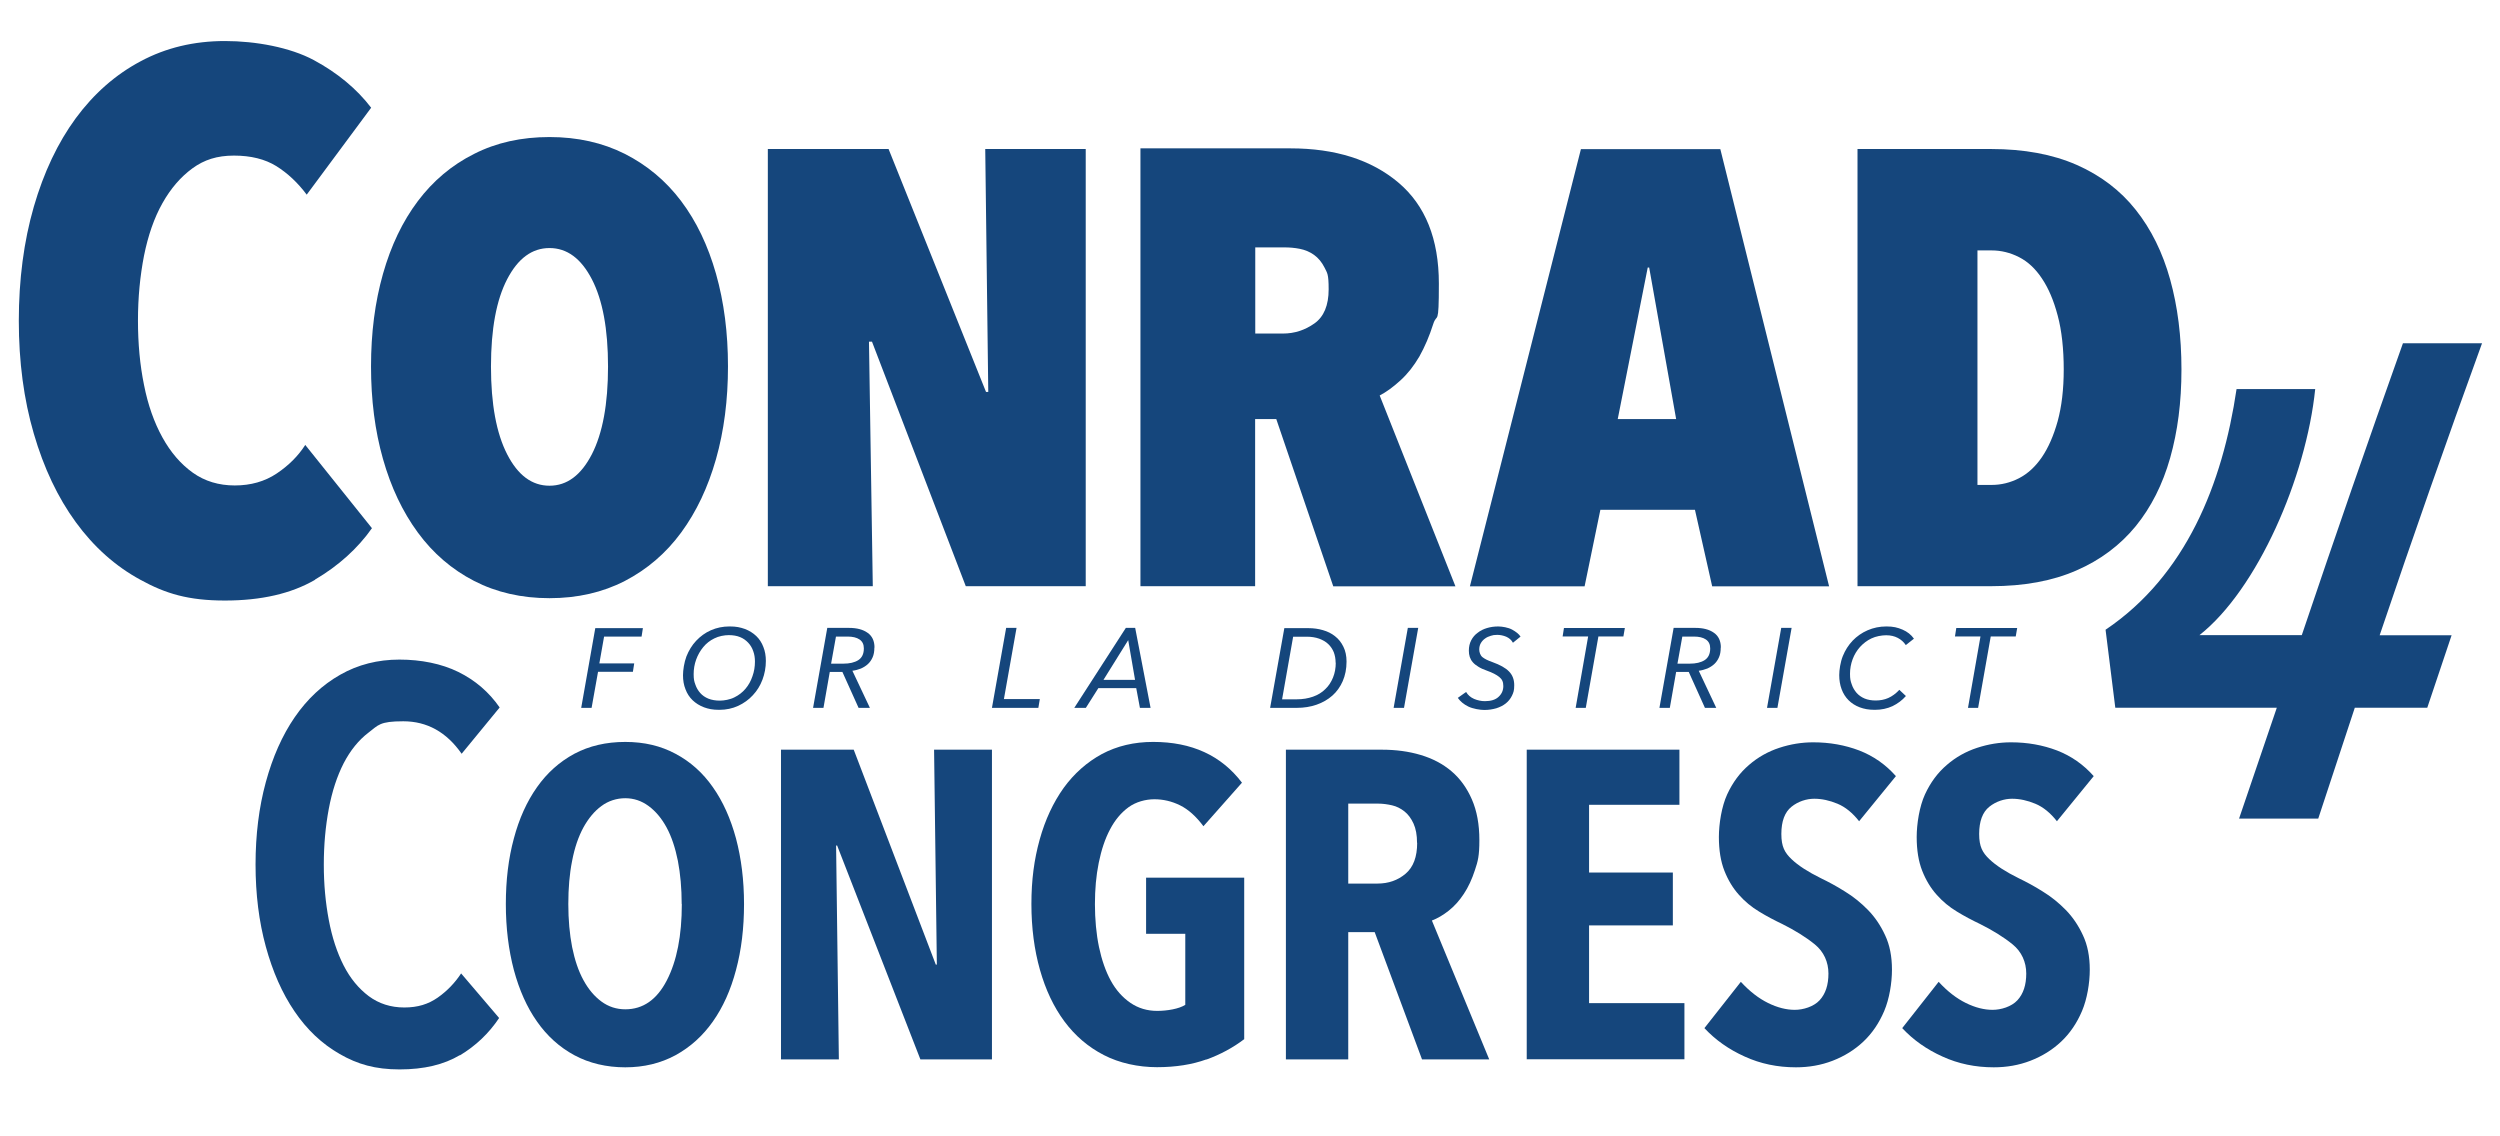 <?xml version="1.0" encoding="UTF-8"?>
<svg id="Layer_1" xmlns="http://www.w3.org/2000/svg" version="1.1" viewBox="0 0 1900.8 864">
  <!-- Generator: Adobe Illustrator 29.7.1, SVG Export Plug-In . SVG Version: 2.1.1 Build 8)  -->
  <defs>
    <style>
      .st0 {
        fill: #15467c;
      }
    </style>
  </defs>
  <g>
    <path class="st0" d="M239.4,440.9c-17.9,10.4-40.7,15.7-68.4,15.7s-45-5.2-64.1-15.7c-19.2-10.4-35.6-25.1-49.3-43.9-13.7-18.8-24.3-41.2-31.9-67.3-7.6-26-11.4-54.6-11.4-85.8s3.8-60.4,11.4-86.7c7.6-26.2,18.2-48.6,31.9-67.3,13.7-18.6,30.1-33.1,49.3-43.3,19.2-10.3,40.6-15.4,64.1-15.4s49.5,4.8,67.6,14.5c18,9.7,32.6,21.8,43.6,36.2l-49,66.1c-6.8-9.1-14.5-16.3-23.1-21.7-8.6-5.3-19.3-8-32.2-8s-22.7,3.2-31.6,9.7c-8.9,6.5-16.5,15.3-22.8,26.5-6.3,11.2-10.9,24.5-14,39.9-3,15.4-4.6,31.8-4.6,49.3s1.5,33.8,4.6,49c3,15.2,7.7,28.5,14,39.9,6.3,11.4,14,20.3,23.1,26.8,9.1,6.5,19.8,9.7,31.9,9.7s22.8-3,31.9-9.1c9.1-6.1,16.3-13.3,21.7-21.7l50.7,63.3c-11,15.6-25.5,28.6-43.3,39.1Z"/>
    <path class="st0" d="M417.8,104.2c21.3,0,40.4,4.3,57.3,12.8,16.9,8.6,31.2,20.5,42.8,35.9,11.6,15.4,20.4,33.8,26.5,55.3,6.1,21.5,9.1,45,9.1,70.4s-3,48.9-9.1,70.4c-6.1,21.5-14.9,40.1-26.5,55.9-11.6,15.8-25.9,28-42.8,36.8-16.9,8.7-36,13.1-57.3,13.1s-40.4-4.4-57.3-13.1c-16.9-8.7-31.2-21-42.8-36.8-11.6-15.8-20.4-34.4-26.5-55.9-6.1-21.5-9.1-44.9-9.1-70.4s3-48.9,9.1-70.4c6.1-21.5,14.9-39.9,26.5-55.3,11.6-15.4,25.8-27.4,42.8-35.9,16.9-8.6,36-12.8,57.3-12.8ZM417.8,369.3c13.3,0,24-8,32.2-23.9,8.2-16,12.3-38.2,12.3-66.7s-4.1-50.6-12.3-66.4c-8.2-15.8-18.9-23.7-32.2-23.7s-24,7.9-32.2,23.7c-8.2,15.8-12.3,37.9-12.3,66.4s4.1,50.7,12.3,66.7c8.2,16,18.9,23.9,32.2,23.9Z"/>
    <path class="st0" d="M734.3,445.7l-71.3-185.9h-2.3l2.9,185.9h-79.8V113.3h91.8l74.1,184.7h1.7l-2.3-184.7h76.4v332.4h-91.2Z"/>
    <path class="st0" d="M970.3,318.6h-16v127.1h-87.2V112.8h114c34.2,0,61.6,8.7,82.1,26,20.5,17.3,30.8,42.9,30.8,76.8s-1.4,21.7-4.3,30.8c-2.9,9.1-6.4,17.3-10.5,24.6-4.2,7.2-9,13.3-14.5,18.3-5.5,5-10.7,8.8-15.7,11.4l57.6,145.1h-92.9l-43.3-127.1ZM954.4,188v65.6h21.1c8.7,0,16.7-2.6,23.9-7.7,7.2-5.1,10.8-13.8,10.8-25.9s-1.1-12.3-3.1-16.5c-2.1-4.2-4.8-7.4-8-9.7-3.2-2.3-6.8-3.8-10.8-4.6-4-.8-7.9-1.1-11.7-1.1h-22.2Z"/>
    <path class="st0" d="M1288.6,387.6h-71.8l-12,58.2h-87.2l84.4-332.4h106l82.7,332.4h-88.9l-13.1-58.2ZM1229.9,318.6h44.5l-20.5-115.2h-1.1l-22.8,115.2Z"/>
    <path class="st0" d="M1412.3,113.3h101.5c25.1,0,46.7,4,65,12,18.2,8,33.3,19.4,45,34.2,11.8,14.8,20.5,32.5,26.2,53,5.7,20.5,8.6,43.3,8.6,68.4s-2.9,47.1-8.6,67.3c-5.7,20.1-14.4,37.4-26.2,51.9-11.8,14.4-26.8,25.7-45,33.6-18.2,8-39.9,12-65,12h-101.5V113.3ZM1503.5,368.7h10.8c7.2,0,14.2-1.7,20.8-5.1,6.6-3.4,12.4-8.7,17.4-16,4.9-7.2,8.9-16.3,12-27.4,3-11,4.6-24.1,4.6-39.3s-1.5-29.6-4.6-41c-3-11.4-7-20.8-12-28.2-4.9-7.4-10.7-12.8-17.4-16.2-6.7-3.4-13.6-5.1-20.8-5.1h-10.8v178.4Z"/>
  </g>
  <g>
    <path class="st0" d="M349.7,802.2c-12.2,7.3-27.4,10.9-45.9,10.9s-31.9-3.9-45.5-11.7c-13.6-7.8-25-18.6-34.4-32.5-9.4-13.8-16.6-30.2-21.8-49.2-5.2-19-7.8-39.8-7.8-62.4s2.6-43.5,7.8-62.6c5.2-19.1,12.5-35.6,22-49.4,9.5-13.8,21-24.6,34.6-32.3,13.5-7.7,28.6-11.5,45-11.5s32,3.1,44.8,9.4c12.8,6.3,23.3,15.3,31.4,27l-28.9,35.2c-11.5-16.5-26.3-24.7-44.4-24.7s-18.9,2.9-26.4,8.6c-7.5,5.7-13.8,13.5-18.9,23.3-5,9.8-8.8,21.3-11.3,34.6-2.5,13.3-3.8,27.4-3.8,42.5s1.3,28.8,3.8,42.1c2.5,13.3,6.3,24.8,11.3,34.6,5,9.8,11.4,17.5,19.1,23.3,7.7,5.7,16.7,8.6,27,8.6s18.2-2.5,25.4-7.5c7.1-5,13.1-11.2,17.8-18.4l28.9,33.9c-7.8,11.7-17.8,21.2-30,28.5Z"/>
    <path class="st0" d="M565.7,687.4c0,18.2-2,34.9-6.1,50.1-4,15.2-9.9,28.3-17.6,39.2-7.7,10.9-17.1,19.4-28.4,25.6-11.3,6.1-24,9.2-38.2,9.2s-27.4-3.1-38.7-9.2c-11.3-6.1-20.8-14.7-28.4-25.6-7.7-10.9-13.5-24-17.6-39.2-4-15.2-6.1-31.9-6.1-50.1s2-34.8,6.1-49.9c4-15.1,9.9-28.1,17.6-39,7.7-10.9,17.1-19.3,28.4-25.4,11.3-6,24.2-9,38.7-9s27,3,38.2,9c11.3,6,20.8,14.5,28.4,25.4,7.7,10.9,13.5,23.9,17.6,39,4,15.1,6.1,31.7,6.1,49.9ZM518.3,687.4c0-12-1-23-2.9-32.9-2-9.9-4.8-18.4-8.6-25.4-3.8-7-8.4-12.4-13.7-16.3-5.3-3.9-11.2-5.9-17.7-5.9s-12.8,2-18.1,5.9c-5.3,3.9-9.9,9.4-13.7,16.3-3.8,7-6.7,15.4-8.6,25.4-2,9.9-2.9,20.9-2.9,32.9s1,22.9,2.9,32.7c2,9.8,4.8,18.2,8.6,25.1,3.8,7,8.4,12.4,13.7,16.3,5.3,3.9,11.4,5.9,18.1,5.9,13.5,0,24-7.3,31.6-22,7.6-14.7,11.4-34,11.4-58Z"/>
    <path class="st0" d="M699.8,805.5l-63.3-162.6h-.8l2.1,162.6h-44v-235.5h55.3l62.4,163.4h.8l-2.1-163.4h44v235.5h-54.5Z"/>
    <path class="st0" d="M917.2,805.5c-10.8,3.9-23.3,5.9-37.5,5.9s-28.6-3.1-40.4-9.2c-11.9-6.1-21.9-14.7-30-25.6-8.1-10.9-14.3-24-18.6-39.2-4.3-15.2-6.5-31.9-6.5-50.1s2.1-33.9,6.3-49c4.2-15.1,10.3-28.1,18.2-39.2,8-11,17.7-19.6,29.1-25.8,11.5-6.1,24.4-9.2,39-9.2,29.3,0,51.8,10.3,67.5,31l-29.3,33.1c-5.6-7.5-11.5-12.8-17.8-15.9-6.3-3.1-12.8-4.6-19.5-4.6s-14.1,2-19.7,6.1c-5.6,4.1-10.3,9.7-14,16.8-3.8,7.1-6.6,15.6-8.6,25.4-2,9.8-2.9,20.3-2.9,31.5s1,22.6,3.1,32.6c2.1,9.9,5.1,18.5,9,25.6,3.9,7.1,8.9,12.7,14.9,16.8,6,4.1,12.8,6.1,20.3,6.1s16.6-1.5,21.4-4.6v-54h-29.8v-42.7h74.6v122.8c-8.4,6.4-18,11.6-28.7,15.5Z"/>
    <path class="st0" d="M1081.2,805.5l-36-96.8h-20.1v96.8h-47.4v-235.5h72.9c10.6,0,20.5,1.3,29.5,4,9.1,2.7,16.9,6.8,23.5,12.4,6.6,5.6,11.7,12.7,15.5,21.4,3.8,8.7,5.7,19,5.7,31s-1.1,16-3.4,22.8c-2.2,6.8-5,12.9-8.4,18-3.4,5.2-7.2,9.4-11.5,12.8-4.3,3.4-8.6,5.9-12.8,7.5l43.6,105.6h-51.1ZM1077.4,640.8c0-5.9-.9-10.8-2.7-14.7-1.8-3.9-4.1-7-6.9-9.2-2.8-2.2-5.9-3.8-9.4-4.6-3.5-.8-7.1-1.3-10.7-1.3h-22.6v60.8h22.2c8.4,0,15.5-2.5,21.4-7.5,5.9-5,8.8-12.8,8.8-23.5Z"/>
    <path class="st0" d="M1160.8,805.5v-235.5h116.1v41.9h-68.7v51.5h63.7v40.2h-63.7v59.1h72.5v42.7h-119.8Z"/>
    <path class="st0" d="M1413.6,624.5c-5-6.4-10.5-10.9-16.5-13.4-6-2.5-11.9-3.8-17.7-3.8s-12.2,2-17.3,6.1c-5.1,4.1-7.7,11-7.7,20.7s2.6,14.2,7.7,19.1c5.1,4.9,12.6,9.7,22.3,14.5,5.8,2.8,12,6.1,18.3,10.1,6.4,3.9,12.2,8.6,17.5,14,5.3,5.4,9.7,11.9,13.1,19.3,3.5,7.4,5.2,16.1,5.2,26.2s-2,22.2-5.9,31.4c-3.9,9.2-9.2,17-15.9,23.3-6.7,6.3-14.5,11.1-23.3,14.5-8.8,3.4-18.1,5-27.9,5-14,0-27-2.7-39-8.2-12-5.4-22.2-12.6-30.6-21.6l27.7-35.2c6.7,7.3,13.6,12.6,20.7,16.1,7.1,3.5,13.9,5.2,20.3,5.2s14.4-2.4,18.9-7.3c4.5-4.9,6.7-11.6,6.7-20.3s-3.5-16.6-10.4-22.2c-6.9-5.6-15.2-10.7-24.8-15.5-5.9-2.8-11.8-5.9-17.5-9.4-5.8-3.5-10.9-7.7-15.4-12.8-4.5-5-8.2-11.1-11-18.2-2.8-7.1-4.2-15.7-4.2-25.7s2.1-23.3,6.3-32.4c4.2-9.1,9.7-16.5,16.6-22.4,6.8-5.9,14.5-10.2,23-13,8.5-2.8,17.1-4.2,25.8-4.2,12.6,0,24.2,2.1,35,6.2,10.8,4.2,20,10.6,27.9,19.5l-27.9,34.2Z"/>
    <path class="st0" d="M1564,624.5c-5-6.4-10.5-10.9-16.5-13.4-6-2.5-11.9-3.8-17.7-3.8s-12.2,2-17.3,6.1c-5.1,4.1-7.7,11-7.7,20.7s2.6,14.2,7.7,19.1c5.1,4.9,12.6,9.7,22.3,14.5,5.8,2.8,12,6.1,18.3,10.1,6.4,3.9,12.2,8.6,17.5,14,5.3,5.4,9.7,11.9,13.1,19.3,3.5,7.4,5.2,16.1,5.2,26.2s-2,22.2-5.9,31.4c-3.9,9.2-9.2,17-15.9,23.3-6.7,6.3-14.5,11.1-23.3,14.5-8.8,3.4-18.1,5-27.9,5-14,0-27-2.7-39-8.2-12-5.4-22.2-12.6-30.6-21.6l27.7-35.2c6.7,7.3,13.6,12.6,20.7,16.1,7.1,3.5,13.9,5.2,20.3,5.2s14.4-2.4,18.9-7.3c4.5-4.9,6.7-11.6,6.7-20.3s-3.5-16.6-10.4-22.2c-6.9-5.6-15.2-10.7-24.8-15.5-5.9-2.8-11.8-5.9-17.5-9.4-5.8-3.5-10.9-7.7-15.4-12.8-4.5-5-8.2-11.1-11-18.2-2.8-7.1-4.2-15.7-4.2-25.7s2.1-23.3,6.3-32.4c4.2-9.1,9.7-16.5,16.6-22.4,6.8-5.9,14.5-10.2,23-13,8.5-2.8,17.1-4.2,25.8-4.2,12.6,0,24.2,2.1,35,6.2,10.8,4.2,20,10.6,27.9,19.5l-27.9,34.2Z"/>
  </g>
  <path class="st0" d="M1887.1,261.1c-26.9,74.1-52.8,147.8-77.8,221.9h54.7l-18.5,55.1h-55.1l-27.8,84.3h-60.2l28.7-84.3h-122.8l-7.4-59.3c61.1-41.2,88.9-110.7,99.6-183h59.8c-6.9,67.2-44,152.4-88,187.1h77.8c25-74.1,50.5-147.8,76.9-221.9h60.2Z"/>
  <g>
    <path class="st0" d="M487.7,484h-28.4l-3.6,20.4h26.5l-1,6.4h-26.5l-4.9,27.4h-7.9l10.7-60.6h36.2l-1,6.4Z"/>
    <path class="st0" d="M582.3,502.5c0,5-.9,9.8-2.6,14.3s-4.1,8.4-7.3,11.8c-3.1,3.4-6.9,6.1-11.2,8.1-4.4,2-9.1,3-14.3,3s-8.2-.7-11.6-1.9c-3.4-1.3-6.3-3.1-8.7-5.4-2.4-2.3-4.2-5.1-5.4-8.3-1.3-3.2-1.9-6.8-1.9-10.7s.9-9.8,2.6-14.3c1.8-4.5,4.2-8.5,7.4-11.9,3.2-3.4,6.9-6.1,11.2-8,4.3-1.9,9-2.9,14.2-2.9s8.1.7,11.6,1.9c3.4,1.3,6.3,3.1,8.7,5.4,2.4,2.3,4.2,5.1,5.4,8.3,1.3,3.2,1.9,6.8,1.9,10.7ZM574,503c0-2.8-.4-5.5-1.3-7.9-.8-2.4-2.1-4.6-3.8-6.4-1.7-1.8-3.7-3.3-6.2-4.3-2.4-1-5.3-1.5-8.6-1.5s-7.7.8-11,2.5c-3.3,1.6-6.1,3.8-8.4,6.6-2.3,2.8-4.1,5.9-5.4,9.5-1.3,3.6-1.9,7.3-1.9,11.1s.4,5.5,1.3,7.9c.8,2.4,2.1,4.6,3.7,6.4,1.6,1.8,3.7,3.3,6.2,4.3,2.5,1,5.4,1.5,8.7,1.5s7.8-.8,11.1-2.5c3.3-1.6,6.1-3.8,8.4-6.5,2.3-2.7,4.1-5.9,5.3-9.5,1.3-3.6,1.9-7.3,1.9-11.2Z"/>
    <path class="st0" d="M664.8,492.4c0,2.8-.4,5.3-1.3,7.3-.9,2.1-2.1,3.8-3.6,5.2-1.5,1.4-3.3,2.5-5.3,3.4-2.1.8-4.2,1.4-6.5,1.7l13.3,28.2h-8.6l-12.3-27.3h-9.6l-4.8,27.3h-7.9l10.8-60.8h16.6c5.8,0,10.5,1.2,14,3.7,3.5,2.4,5.3,6.2,5.3,11.2ZM656.8,493c0-3.1-1.1-5.3-3.3-6.8-2.2-1.5-5.2-2.2-9.1-2.2h-8.8l-3.7,20.6h9.2c4.9,0,8.7-.9,11.5-2.7,2.8-1.8,4.2-4.8,4.2-8.9Z"/>
    <path class="st0" d="M789.4,538.2h-35.2l10.8-60.8h7.9l-9.6,54.1h27.3l-1.1,6.6Z"/>
    <path class="st0" d="M866.7,538.2l-2.8-15h-28.8l-9.5,15h-8.8l39.2-60.8h7.1l11.7,60.8h-8.1ZM857.8,486.7l-18.8,30.2h24l-5.2-30.2Z"/>
    <path class="st0" d="M1023.8,503c0,5.6-1,10.5-2.9,14.9-1.9,4.3-4.5,8-7.9,11-3.4,3-7.4,5.3-12,6.9s-9.6,2.4-15,2.4h-20.3l10.8-60.6h18.5c3.7,0,7.4.5,10.8,1.5,3.5,1,6.6,2.5,9.2,4.6,2.7,2.1,4.8,4.7,6.4,8,1.6,3.2,2.4,7,2.4,11.3ZM1015.5,503.9c0-2.9-.5-5.6-1.4-8-1-2.4-2.4-4.5-4.2-6.2-1.9-1.8-4.2-3.1-6.9-4.1-2.8-1-5.9-1.5-9.5-1.5h-10.3l-8.4,47.6h11.2c4.5,0,8.6-.7,12.3-2,3.7-1.3,6.8-3.2,9.3-5.7,2.6-2.4,4.5-5.4,5.9-8.8,1.4-3.4,2.1-7.2,2.1-11.3Z"/>
    <path class="st0" d="M1067.5,538.2h-7.9l10.8-60.8h7.9l-10.8,60.8Z"/>
    <path class="st0" d="M1150.2,488.5c-1.1-2-2.8-3.4-5-4.4-2.2-.9-4.5-1.4-6.8-1.4s-3.3.2-4.9.7-3.1,1.1-4.4,2.1c-1.3.9-2.4,2.1-3.2,3.5-.8,1.4-1.2,3-1.2,4.9s.8,4.4,2.4,5.7c1.6,1.3,4.1,2.6,7.6,3.8,5.8,2.1,10,4.4,12.6,7.1,2.6,2.6,4,6.1,4,10.4s-.6,5.6-1.7,8c-1.1,2.3-2.7,4.3-4.7,5.9-2,1.6-4.4,2.8-7.2,3.7-2.8.8-5.8,1.3-9.1,1.3s-8.7-.9-12.2-2.6-6.2-4-8-6.6l6.3-4.5c1.4,2.4,3.4,4.1,6.1,5.3,2.7,1.1,5.4,1.7,8.2,1.7,4.6,0,8.1-1.1,10.4-3.3,2.4-2.2,3.6-4.9,3.6-8.2s-1-5.2-3.1-6.9c-2.1-1.7-5.2-3.3-9.4-4.8-2.6-.9-4.8-1.9-6.5-3-1.8-1.1-3.2-2.2-4.2-3.4-1.1-1.2-1.8-2.6-2.3-4-.5-1.5-.7-3.1-.7-4.8,0-3,.6-5.6,1.8-7.9,1.2-2.3,2.8-4.2,4.9-5.7,2-1.6,4.4-2.8,7.1-3.6,2.7-.8,5.5-1.2,8.5-1.2s7.7.8,10.6,2.4c2.9,1.6,5.1,3.3,6.4,5.3l-5.8,4.7Z"/>
    <path class="st0" d="M1234.3,483.9h-19l-9.6,54.3h-7.7l9.5-54.3h-19.4l1-6.4h46.3l-1.1,6.4Z"/>
    <path class="st0" d="M1308.3,492.4c0,2.8-.4,5.3-1.3,7.3-.9,2.1-2.1,3.8-3.6,5.2-1.5,1.4-3.3,2.5-5.3,3.4-2.1.8-4.2,1.4-6.5,1.7l13.3,28.2h-8.6l-12.3-27.3h-9.6l-4.8,27.3h-7.9l10.8-60.8h16.6c5.8,0,10.5,1.2,14,3.7,3.5,2.4,5.3,6.2,5.3,11.2ZM1300.3,493c0-3.1-1.1-5.3-3.3-6.8-2.2-1.5-5.2-2.2-9.1-2.2h-8.8l-3.7,20.6h9.2c4.9,0,8.7-.9,11.5-2.7,2.8-1.8,4.2-4.8,4.2-8.9Z"/>
    <path class="st0" d="M1351.4,538.2h-7.9l10.8-60.8h7.9l-10.8,60.8Z"/>
    <path class="st0" d="M1448.9,490.3c-1.5-2.2-3.5-4-6-5.3-2.5-1.3-5.4-2-8.8-2s-7.9.8-11.2,2.4c-3.4,1.6-6.2,3.8-8.7,6.5-2.4,2.7-4.3,5.8-5.6,9.3-1.3,3.5-2,7.2-2,11.1s.4,5.5,1.3,8c.8,2.5,2.1,4.6,3.7,6.5,1.6,1.8,3.7,3.3,6.1,4.3,2.4,1,5.3,1.5,8.5,1.5s6.6-.6,9.5-1.9c2.9-1.3,5.7-3.3,8.4-6.2l5,4.7c-2.9,3.3-6.3,5.8-10.2,7.7-3.9,1.8-8.4,2.8-13.4,2.8s-8.1-.7-11.5-1.9c-3.4-1.3-6.2-3.1-8.5-5.4-2.3-2.3-4.1-5.1-5.3-8.4-1.2-3.2-1.8-6.8-1.8-10.7s.9-9.9,2.7-14.4c1.8-4.5,4.3-8.4,7.5-11.8,3.2-3.3,7-6,11.4-7.9,4.4-1.9,9.1-2.9,14.3-2.9s8.4.8,12.2,2.4c3.7,1.6,6.6,3.9,8.7,6.9l-6.2,4.9Z"/>
    <path class="st0" d="M1532.6,483.9h-19l-9.6,54.3h-7.7l9.5-54.3h-19.4l1-6.4h46.3l-1.1,6.4Z"/>
  </g>
</svg>